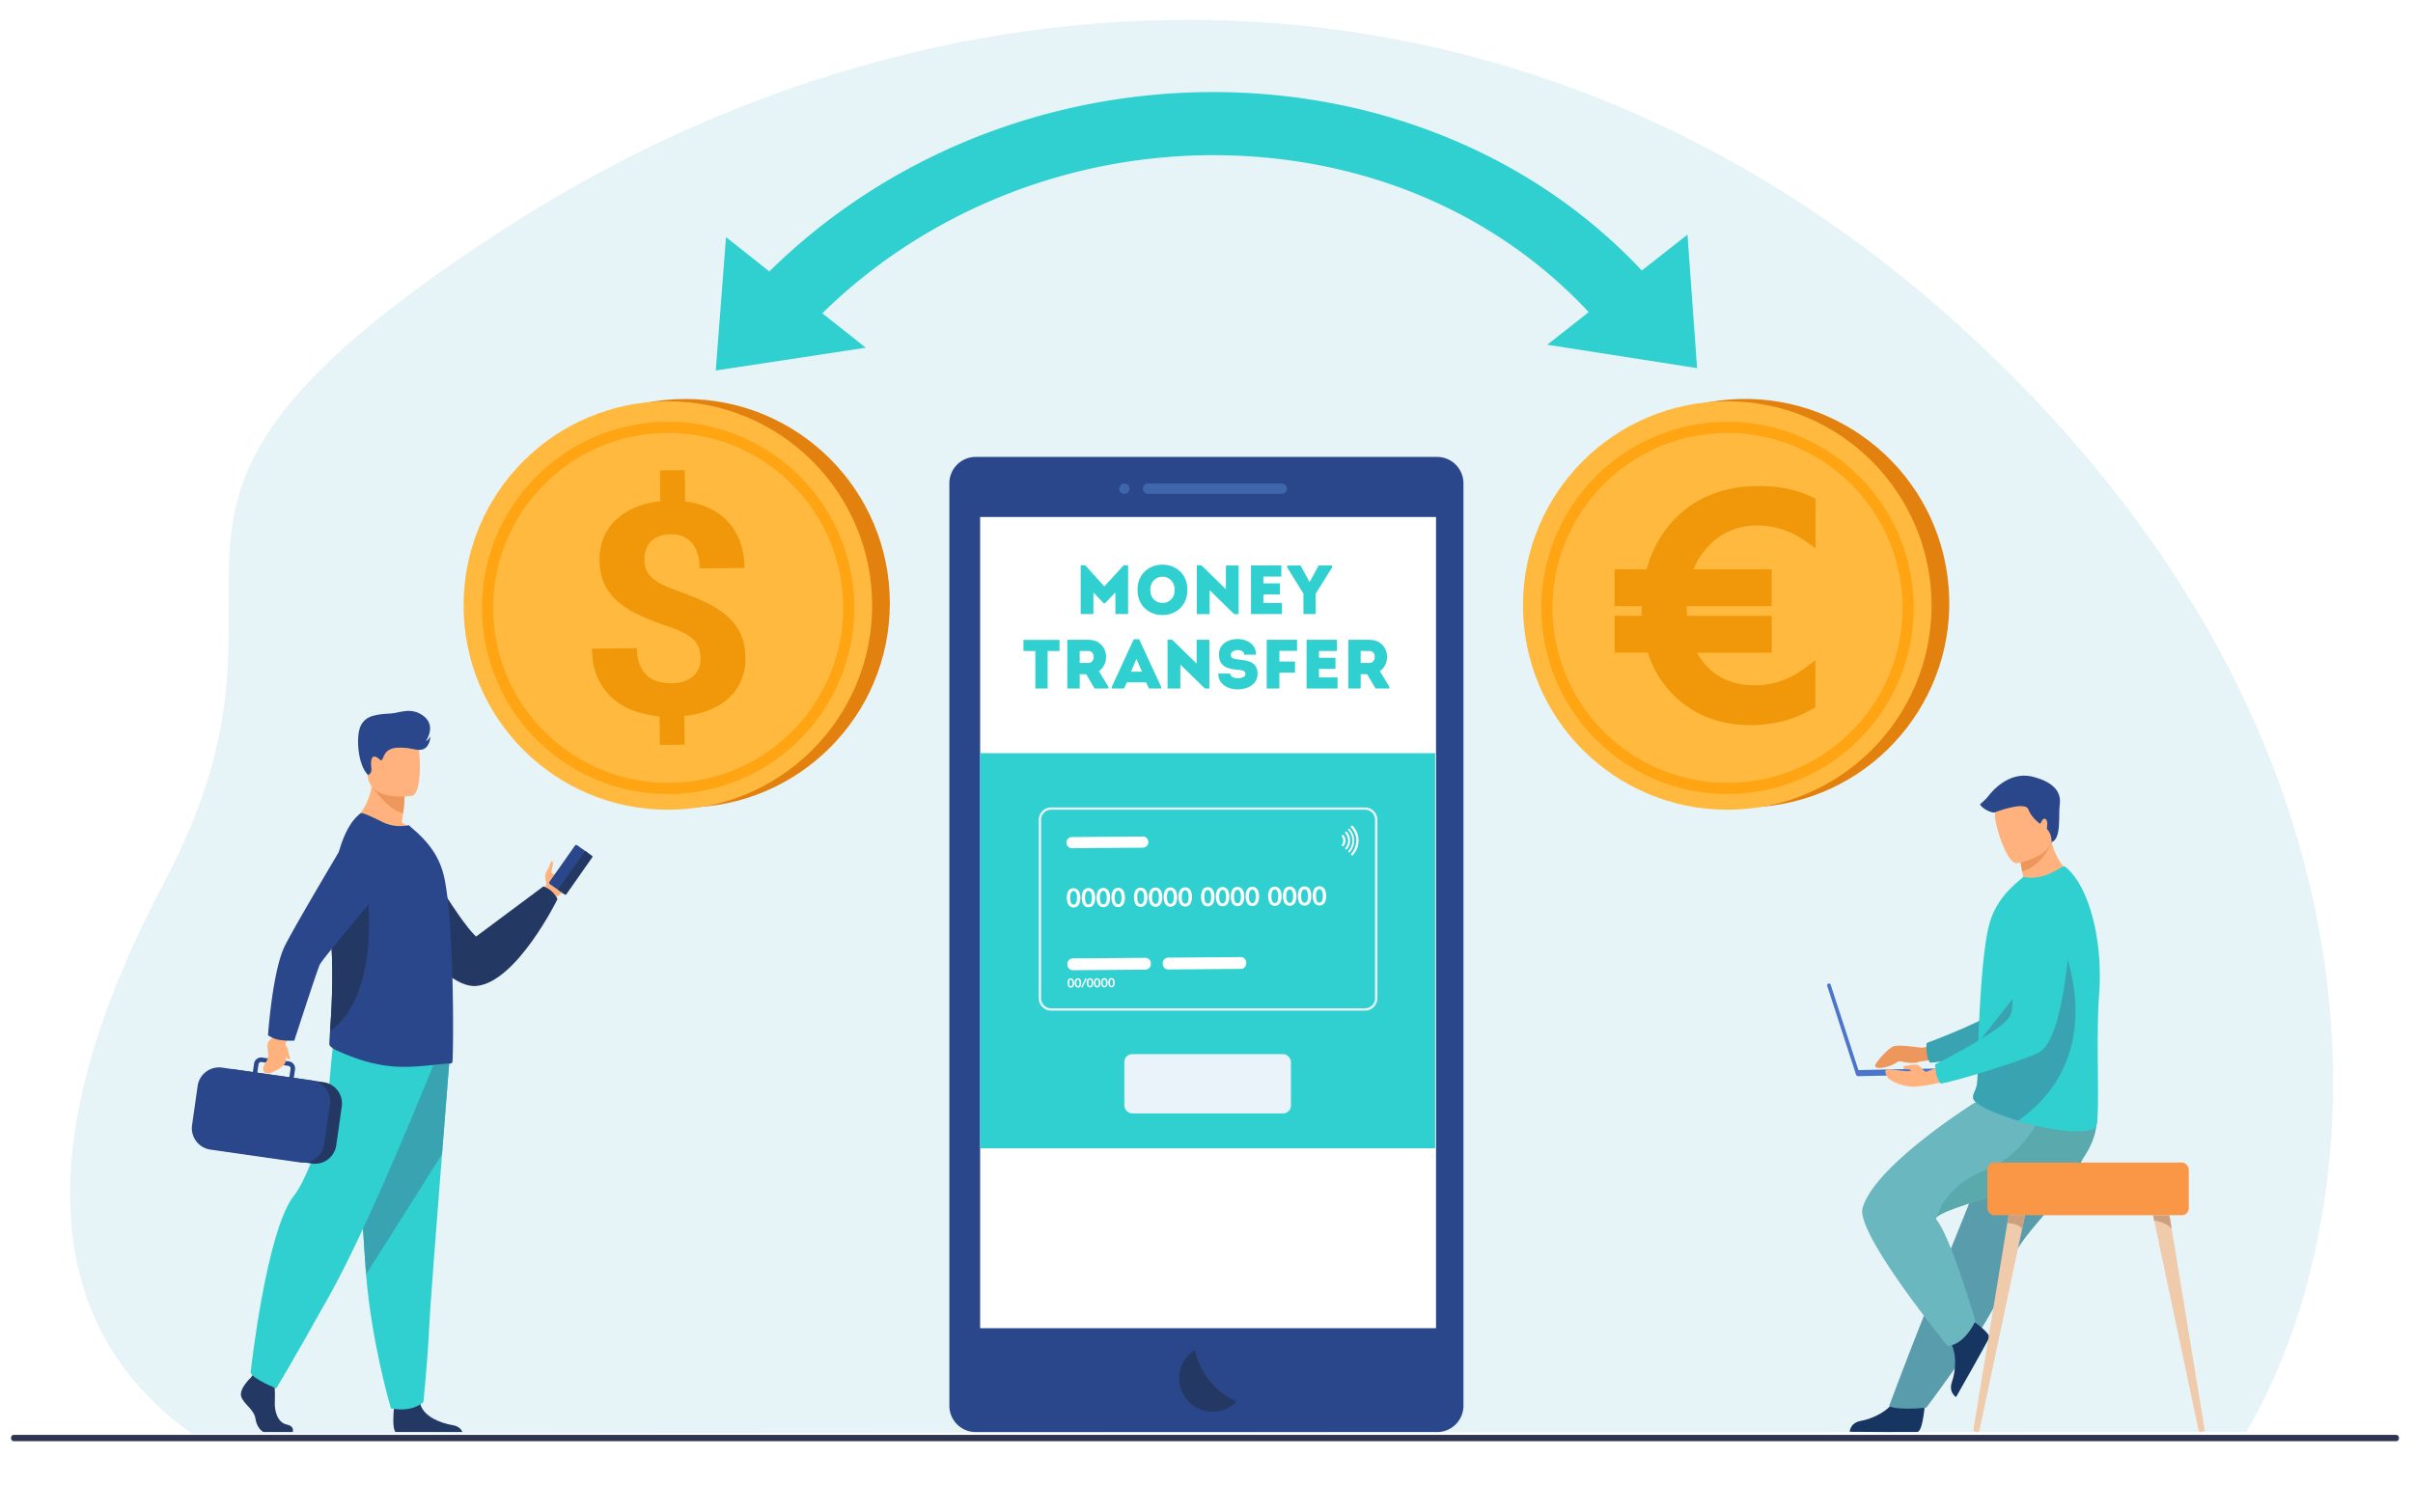 <svg id="_Layer_" data-name=" Layer " xmlns="http://www.w3.org/2000/svg" viewBox="0 0 2616.5 1640"><defs><style>.cls-1{fill:#fff;}.cls-2{fill:#e6f4f7;}.cls-3{fill:#2b478b;}.cls-4{fill:#5e92dd;opacity:0.4;isolation:isolate;}.cls-5{fill:#233862;}.cls-6{fill:#30cfd0;}.cls-7{fill:#ebf3fa;}.cls-8{fill:#e2810e;}.cls-9{fill:#ffb93e;}.cls-10{fill:#ffa412;}.cls-11{fill:#f0980a;}.cls-12{fill:#ffb27d;}.cls-13{fill:#39a3b1;}.cls-14{fill:#ed975d;}.cls-15{fill:#163560;}.cls-16{fill:#599dad;}.cls-17{fill:#6bb7bf;}.cls-18{fill:#5aa9ad;}.cls-19{fill:#4a75cb;}.cls-20{fill:#f99746;}.cls-21{fill:#efcbab;}.cls-22{fill:#cca07f;}.cls-23{fill:#2e3552;}</style></defs><rect class="cls-1" width="2616.5" height="1640"/><path class="cls-2" d="M208.05,1555C94.83,1474.9-7.19,1307.06,178,957.2S61.83,564,542.71,250.85C1029.86-66.32,1671.37-83.48,2157.09,383.56c465.71,447.84,413.17,942.14,278.48,1169.69C1353.16,1553.25,208.05,1555,208.05,1555Z" transform="translate(0 0)"/><path class="cls-3" d="M1586.87,524.14V1524.81a28.61,28.61,0,0,1-28.54,28.51H1057.94a28.6,28.6,0,0,1-28.52-28.51V524.14a28.6,28.6,0,0,1,28.52-28.53h500.41A28.62,28.62,0,0,1,1586.87,524.14Z" transform="translate(0 0)"/><path class="cls-4" d="M1389.83,535.69h-144.9a5.66,5.66,0,0,1-5.64-5.64h0a5.65,5.65,0,0,1,5.64-5.63h144.9a5.65,5.65,0,0,1,5.64,5.63h0A5.66,5.66,0,0,1,1389.83,535.69Z" transform="translate(0 0)"/><path class="cls-4" d="M1219.19,535.69h0a5.66,5.66,0,0,1-5.64-5.64h0a5.66,5.66,0,0,1,5.64-5.63h0a5.64,5.64,0,0,1,5.63,5.63h0A5.65,5.65,0,0,1,1219.19,535.69Z" transform="translate(0 0)"/><path class="cls-3" d="M1351.41,1494.89a36.26,36.26,0,1,1,0-.22Z" transform="translate(0 0)"/><rect class="cls-1" x="1062.8" y="560.77" width="494.32" height="879.88"/><path class="cls-5" d="M1340.86,1520.44a36.36,36.36,0,1,1-45.31-56.28C1299.12,1479.68,1309.68,1505.57,1340.86,1520.44Z" transform="translate(0 0)"/><rect class="cls-6" x="1062.8" y="816.95" width="493.37" height="428.58"/><path class="cls-7" d="M1480.1,1096.2H1139.81a13.48,13.48,0,0,1-13.46-13.46V889.24a13.48,13.48,0,0,1,13.46-13.46H1480.1a13.49,13.49,0,0,1,13.47,13.46v193.5A13.49,13.49,0,0,1,1480.1,1096.2ZM1139.81,878.32a10.92,10.92,0,0,0-10.92,10.92v193.5a10.94,10.94,0,0,0,10.92,10.93H1480.1a10.94,10.94,0,0,0,10.92-10.93V889.24a10.92,10.92,0,0,0-10.92-10.92Z" transform="translate(0 0)"/><path class="cls-1" d="M1241.93,1051.75l-78.46.61a6.07,6.07,0,0,1-6.09-6v-.75a6.07,6.07,0,0,1,6-6.08l78.46-.61a6,6,0,0,1,6.08,6v.75A6.06,6.06,0,0,1,1241.93,1051.75Z" transform="translate(0 0)"/><path class="cls-1" d="M1345.33,1050.94l-78.47.61a6,6,0,0,1-6.08-6v-.75a6.05,6.05,0,0,1,6-6.09l78.47-.61a6.06,6.06,0,0,1,6.08,6v.75A6,6,0,0,1,1345.33,1050.94Z" transform="translate(0 0)"/><path class="cls-1" d="M1171.44,973.77a14.66,14.66,0,0,1-1.45,7.05,6.61,6.61,0,0,1-9,2.72,6.5,6.5,0,0,1-2.67-2.63,17.34,17.34,0,0,1-.13-14,6.66,6.66,0,0,1,11.68-.09A14.83,14.83,0,0,1,1171.44,973.77Zm-3.61,0a14.13,14.13,0,0,0-.64-4.52c-.64-1.85-1.67-2.78-3.09-2.72s-2.48.92-3.08,2.78a14,14,0,0,0-.6,4.56q.06,7.3,3.79,7.29c1.45,0,2.46-.93,3-2.78a14.25,14.25,0,0,0,.57-4.59Z" transform="translate(0 0)"/><path class="cls-1" d="M1187.55,973.65a14.63,14.63,0,0,1-1.44,7,6.62,6.62,0,0,1-11.63.1,17.34,17.34,0,0,1-.13-14,6.65,6.65,0,0,1,11.68-.09A14.6,14.6,0,0,1,1187.55,973.65Zm-3.61,0a14.07,14.07,0,0,0-.64-4.51c-.64-1.85-1.67-2.78-3.09-2.72s-2.48.92-3.08,2.78a14,14,0,0,0-.6,4.55q.06,7.32,3.79,7.29c1.45,0,2.46-.92,3.06-2.77a14.65,14.65,0,0,0,.56-4.61Z" transform="translate(0 0)"/><path class="cls-1" d="M1203.66,973.52a14.63,14.63,0,0,1-1.44,7,6.61,6.61,0,0,1-11.63.1,17.34,17.34,0,0,1-.13-14,6.66,6.66,0,0,1,11.68-.09A14.71,14.71,0,0,1,1203.66,973.52Zm-3.6,0a14.46,14.46,0,0,0-.65-4.52c-.64-1.85-1.67-2.78-3.09-2.72s-2.48.92-3.08,2.78a14,14,0,0,0-.6,4.56q.06,7.3,3.79,7.29c1.45,0,2.46-.93,3.06-2.78a14.83,14.83,0,0,0,.57-4.59Z" transform="translate(0 0)"/><path class="cls-1" d="M1219.77,973.4a14.63,14.63,0,0,1-1.44,7,6.62,6.62,0,0,1-11.63.1,17.34,17.34,0,0,1-.13-14,6.65,6.65,0,0,1,11.68-.09A14.6,14.6,0,0,1,1219.77,973.4Zm-3.6,0a14.36,14.36,0,0,0-.65-4.51c-.64-1.85-1.67-2.78-3.09-2.72s-2.48.92-3.08,2.78a14,14,0,0,0-.6,4.54c0,4.88,1.3,7.32,3.79,7.3,1.45,0,2.46-.92,3.06-2.77a15,15,0,0,0,.57-4.61Z" transform="translate(0 0)"/><path class="cls-1" d="M1244.19,973.21a14.64,14.64,0,0,1-1.45,7,6.62,6.62,0,0,1-8.93,2.75,6.71,6.71,0,0,1-2.7-2.66,17.39,17.39,0,0,1-.13-14,6.66,6.66,0,0,1,11.68-.1A14.88,14.88,0,0,1,1244.19,973.21Zm-3.61,0a14.14,14.14,0,0,0-.65-4.52c-.61-1.86-1.64-2.76-3.08-2.73s-2.49.93-3.09,2.78a14.38,14.38,0,0,0-.6,4.56q.06,7.34,3.8,7.29c1.44,0,2.46-.93,3-2.78a14.45,14.45,0,0,0,.59-4.58Z" transform="translate(0 0)"/><path class="cls-1" d="M1260.3,973.09a14.64,14.64,0,0,1-1.45,7,6.62,6.62,0,0,1-11.63.09,17.39,17.39,0,0,1-.13-14,6.65,6.65,0,0,1,11.68-.1A14.88,14.88,0,0,1,1260.3,973.09Zm-3.61,0a14.35,14.35,0,0,0-.64-4.51c-.61-1.86-1.65-2.77-3.09-2.73s-2.47,1-3.09,2.78a14.28,14.28,0,0,0-.6,4.55q.06,7.32,3.8,7.3c1.44,0,2.46-.93,3-2.78a14.32,14.32,0,0,0,.57-4.6Z" transform="translate(0 0)"/><path class="cls-1" d="M1276.41,973a14.64,14.64,0,0,1-1.45,7,6.62,6.62,0,0,1-8.93,2.75,6.71,6.71,0,0,1-2.7-2.66,17.42,17.42,0,0,1-.13-14,6.66,6.66,0,0,1,11.68-.1A14.76,14.76,0,0,1,1276.41,973Zm-3.61,0a14.13,14.13,0,0,0-.64-4.52c-.61-1.86-1.65-2.76-3.09-2.73s-2.48.93-3.09,2.78a14.38,14.38,0,0,0-.6,4.56c0,4.88,1.31,7.31,3.8,7.29,1.44,0,2.46-.93,3-2.78A14.32,14.32,0,0,0,1272.8,973Z" transform="translate(0 0)"/><path class="cls-1" d="M1292.48,972.84a14.64,14.64,0,0,1-1.45,7,6.61,6.61,0,0,1-11.62.09,14.51,14.51,0,0,1-1.55-7,14.79,14.79,0,0,1,1.41-7,6.66,6.66,0,0,1,11.68-.09A14.62,14.62,0,0,1,1292.48,972.84Zm-3.6,0a14.35,14.35,0,0,0-.64-4.51c-.65-1.86-1.68-2.77-3.1-2.73s-2.48.93-3.08,2.78a14,14,0,0,0-.6,4.55c0,4.88,1.31,7.31,3.79,7.3,1.44,0,2.46-.93,3-2.78a14.07,14.07,0,0,0,.61-4.6Z" transform="translate(0 0)"/><path class="cls-1" d="M1316.93,972.64a14.52,14.52,0,0,1-1.44,7,6.61,6.61,0,0,1-11.63.1,17.34,17.34,0,0,1-.13-14,6.66,6.66,0,0,1,11.68-.09A14.71,14.71,0,0,1,1316.93,972.64Zm-3.6,0a14.14,14.14,0,0,0-.65-4.52c-.61-1.85-1.65-2.76-3.09-2.72s-2.47,1-3.08,2.78a14,14,0,0,0-.6,4.56q.06,7.31,3.79,7.29c1.45,0,2.46-.93,3.06-2.78a14.54,14.54,0,0,0,.57-4.59Z" transform="translate(0 0)"/><path class="cls-1" d="M1333,972.52a14.63,14.63,0,0,1-1.44,7,6.63,6.63,0,0,1-11.63.09,17.31,17.31,0,0,1-.13-14,6.65,6.65,0,0,1,11.68-.09A14.71,14.71,0,0,1,1333,972.52Zm-3.6,0a14.42,14.42,0,0,0-.65-4.52c-.61-1.85-1.65-2.76-3.09-2.71s-2.47,1-3.08,2.78a14,14,0,0,0-.6,4.54c0,4.89,1.3,7.32,3.8,7.3,1.44,0,2.45-.93,3-2.78a14.6,14.6,0,0,0,.57-4.6Z" transform="translate(0 0)"/><path class="cls-1" d="M1349.15,972.39a14.63,14.63,0,0,1-1.44,7,6.61,6.61,0,0,1-11.63.1,17.42,17.42,0,0,1-.13-14,6.66,6.66,0,0,1,11.68-.09A14.71,14.71,0,0,1,1349.15,972.39Zm-3.6,0a14.36,14.36,0,0,0-.65-4.51c-.61-1.85-1.65-2.76-3.09-2.72s-2.47,1-3.08,2.78a14,14,0,0,0-.6,4.55c0,4.88,1.3,7.31,3.8,7.29,1.43,0,2.45-.92,3-2.77a14.66,14.66,0,0,0,.57-4.61Z" transform="translate(0 0)"/><path class="cls-1" d="M1365.26,972.26a14.65,14.65,0,0,1-1.44,7,6.63,6.63,0,0,1-11.63.09,17.42,17.42,0,0,1-.13-14,6.66,6.66,0,0,1,11.68-.08A14.65,14.65,0,0,1,1365.26,972.26Zm-3.6,0a14.75,14.75,0,0,0-.64-4.52c-.61-1.85-1.65-2.76-3.09-2.71s-2.49.92-3.09,2.78a14.28,14.28,0,0,0-.6,4.55c0,4.87,1.3,7.3,3.8,7.29,1.44,0,2.45-.93,3-2.78a14.54,14.54,0,0,0,.57-4.59Z" transform="translate(0 0)"/><path class="cls-1" d="M1389.68,972.08a14.64,14.64,0,0,1-1.45,7,6.62,6.62,0,0,1-8.93,2.75,6.71,6.71,0,0,1-2.7-2.66,17.39,17.39,0,0,1-.13-14,6.68,6.68,0,0,1,9-2.72,6.77,6.77,0,0,1,2.66,2.62A14.75,14.75,0,0,1,1389.68,972.08Zm-3.61,0a14.07,14.07,0,0,0-.64-4.51c-.64-1.86-1.67-2.78-3.09-2.73s-2.48.93-3.09,2.78a14.37,14.37,0,0,0-.59,4.56q.06,7.32,3.79,7.29c1.45,0,2.46-.93,3-2.78a14.29,14.29,0,0,0,.54-4.6Z" transform="translate(0 0)"/><path class="cls-1" d="M1405.79,972a14.68,14.68,0,0,1-1.45,7,6.61,6.61,0,0,1-11.62.08,14.56,14.56,0,0,1-1.55-7,14.77,14.77,0,0,1,1.41-7,6.67,6.67,0,0,1,11.69-.09A14.71,14.71,0,0,1,1405.79,972Zm-3.61,0a14.13,14.13,0,0,0-.64-4.52c-.64-1.86-1.67-2.78-3.09-2.72s-2.48.93-3.08,2.78a14,14,0,0,0-.6,4.55q.06,7.32,3.79,7.29c1.45,0,2.46-.93,3.06-2.78a14.5,14.5,0,0,0,.56-4.58Z" transform="translate(0 0)"/><path class="cls-1" d="M1421.9,971.83a14.63,14.63,0,0,1-1.44,7,6.62,6.62,0,0,1-11.63.09,17.35,17.35,0,0,1-.14-14,6.67,6.67,0,0,1,9-2.74,6.74,6.74,0,0,1,2.68,2.64A14.75,14.75,0,0,1,1421.9,971.83Zm-3.6,0a14.65,14.65,0,0,0-.65-4.51c-.64-1.86-1.67-2.78-3.09-2.73s-2.48.93-3.08,2.78a14.1,14.1,0,0,0-.6,4.56q.06,7.3,3.79,7.29c1.45,0,2.45-.93,3.06-2.78a14.9,14.9,0,0,0,.57-4.6Z" transform="translate(0 0)"/><path class="cls-1" d="M1438,971.7a14.63,14.63,0,0,1-1.44,7,6.61,6.61,0,0,1-11.63.09,17.35,17.35,0,0,1-.14-14,6.68,6.68,0,0,1,9-2.72,6.77,6.77,0,0,1,2.66,2.62A14.75,14.75,0,0,1,1438,971.7Zm-3.6,0a14.72,14.72,0,0,0-.65-4.52c-.64-1.86-1.67-2.78-3.09-2.72s-2.48.93-3.08,2.78a14.1,14.1,0,0,0-.6,4.56q.06,7.32,3.79,7.29c1.44,0,2.46-.93,3.06-2.78a14.83,14.83,0,0,0,.57-4.59Z" transform="translate(0 0)"/><path class="cls-1" d="M1239.22,919.44l-76.79.59a6,6,0,0,1-6.07-6h0a6.05,6.05,0,0,1,6-6.09l76.79-.59a6,6,0,0,1,6.08,6h0A6.07,6.07,0,0,1,1239.22,919.44Z" transform="translate(0 0)"/><path class="cls-1" d="M1459,911.7a9.33,9.33,0,0,0-2.09-5.78,1,1,0,0,0-1.41-.12l-.07.07-.35.36a1,1,0,0,0-.07,1.3,6.76,6.76,0,0,1,.07,8.42,1,1,0,0,0,.08,1.29l.36.37a1,1,0,0,0,1.4,0l.08-.09A9.29,9.29,0,0,0,1459,911.7Z" transform="translate(0 0)"/><path class="cls-1" d="M1464,911.67a14.19,14.19,0,0,0-3.63-9.38,1,1,0,0,0-1.39,0l0,0-.2.22a1,1,0,0,0,0,1.34,12,12,0,0,1,.12,15.75,1,1,0,0,0,0,1.35l.2.2a1,1,0,0,0,1.4,0l0,0A14.13,14.13,0,0,0,1464,911.67Z" transform="translate(0 0)"/><path class="cls-1" d="M1468.35,911.64a18.53,18.53,0,0,0-4.95-12.5,1,1,0,0,0-1.39,0l0,0h0a1,1,0,0,0,0,1.35,16.61,16.61,0,0,1,.18,22.41,1,1,0,0,0,0,1.35h0a1,1,0,0,0,1.39,0l0,0A18.54,18.54,0,0,0,1468.35,911.64Z" transform="translate(0 0)"/><path class="cls-1" d="M1473.13,911.6a23.28,23.28,0,0,0-6.4-15.86,1,1,0,0,0-1.41,0l0,0-.36.36a1,1,0,0,0,0,1.36,20.84,20.84,0,0,1,.22,28.41,1,1,0,0,0,0,1.35l.35.36a1,1,0,0,0,1.39,0l0,0A23.24,23.24,0,0,0,1473.13,911.6Z" transform="translate(0 0)"/><path class="cls-1" d="M1164.64,1066.2a7.15,7.15,0,0,1-.7,3.4,3.19,3.19,0,0,1-5.61,0,8.44,8.44,0,0,1-.07-6.77,3.22,3.22,0,0,1,4.37-1.26,3.27,3.27,0,0,1,1.27,1.26A7.12,7.12,0,0,1,1164.64,1066.2Zm-1.74,0a7,7,0,0,0-.31-2.18c-.31-.92-.81-1.31-1.49-1.31s-1.21.44-1.49,1.32a6.8,6.8,0,0,0-.29,2.2c0,2.35.63,3.53,1.85,3.52.69,0,1.18-.46,1.47-1.36a6.68,6.68,0,0,0,.21-2.18Z" transform="translate(0 0)"/><path class="cls-1" d="M1172.35,1066.14a6.75,6.75,0,0,1-.69,3.4,3.19,3.19,0,0,1-5.56,0,7.2,7.2,0,0,1-.75-3.38,7,7,0,0,1,.69-3.38,3.2,3.2,0,0,1,4.34-1.29,3.27,3.27,0,0,1,1.29,1.29A7,7,0,0,1,1172.35,1066.14Zm-1.73,0a7.31,7.31,0,0,0-.3-2.18c-.32-.89-.82-1.32-1.5-1.31s-1.2.44-1.49,1.33a6.76,6.76,0,0,0-.28,2.19c0,2.35.63,3.52,1.85,3.51.69,0,1.18-.45,1.47-1.34a6.74,6.74,0,0,0,.25-2.19Z" transform="translate(0 0)"/><path class="cls-1" d="M1178.18,1061.71a.86.86,0,0,1-.14.47l-4,8.41c-.2.41-.45.61-.77.62a.69.69,0,0,1-.71-.68h0a1,1,0,0,1,.12-.49l4-8.33c.19-.41.44-.61.76-.62a.83.83,0,0,1,.52.19A.61.61,0,0,1,1178.18,1061.71Z" transform="translate(0 0)"/><path class="cls-1" d="M1185.44,1066a7,7,0,0,1-.69,3.4,3.18,3.18,0,0,1-4.34,1.22,3.25,3.25,0,0,1-1.22-1.22,6.94,6.94,0,0,1-.75-3.38,7,7,0,0,1,.68-3.38,3.21,3.21,0,0,1,5.64,0A7.17,7.17,0,0,1,1185.44,1066Zm-1.74,0a6.72,6.72,0,0,0-.3-2.18c-.32-.92-.81-1.32-1.49-1.31s-1.21.44-1.49,1.32a6.57,6.57,0,0,0-.29,2.2c0,2.35.63,3.52,1.85,3.51.69,0,1.19-.45,1.47-1.34a7,7,0,0,0,.25-2.19Z" transform="translate(0 0)"/><path class="cls-1" d="M1193.22,1066a7.15,7.15,0,0,1-.7,3.4,3.2,3.2,0,0,1-4.32,1.31,3.16,3.16,0,0,1-1.29-1.27,8.44,8.44,0,0,1-.07-6.77,3.22,3.22,0,0,1,4.37-1.27,3.37,3.37,0,0,1,1.27,1.27A7.21,7.21,0,0,1,1193.22,1066Zm-1.75,0a6.68,6.68,0,0,0-.3-2.18c-.32-.88-.81-1.32-1.49-1.32s-1.21.45-1.49,1.33a6.77,6.77,0,0,0-.29,2.19c0,2.36.63,3.53,1.85,3.52q1,0,1.47-1.35a6.74,6.74,0,0,0,.28-2.18Z" transform="translate(0 0)"/><path class="cls-1" d="M1201,1065.92a6.89,6.89,0,0,1-.7,3.4,3.18,3.18,0,0,1-5.55,0,8.32,8.32,0,0,1-.07-6.77,3.21,3.21,0,0,1,5.63,0A7,7,0,0,1,1201,1065.92Zm-1.73,0a7.08,7.08,0,0,0-.32-2.19c-.3-.92-.8-1.31-1.49-1.3s-1.19.44-1.48,1.32a6.83,6.83,0,0,0-.29,2.2c0,2.35.63,3.52,1.85,3.51.7,0,1.19-.45,1.48-1.34a7,7,0,0,0,.25-2.19Z" transform="translate(0 0)"/><path class="cls-1" d="M1208.75,1065.86a7,7,0,0,1-.69,3.4,3.19,3.19,0,0,1-4.34,1.22,3.25,3.25,0,0,1-1.22-1.22,8.38,8.38,0,0,1-.07-6.78,3.22,3.22,0,0,1,4.37-1.26,3.27,3.27,0,0,1,1.27,1.26A7,7,0,0,1,1208.75,1065.86Zm-1.73,0a7,7,0,0,0-.32-2.18c-.3-.93-.8-1.32-1.49-1.32s-1.19.45-1.48,1.33a6.77,6.77,0,0,0-.29,2.19c0,2.36.62,3.53,1.86,3.52q1,0,1.47-1.35a7,7,0,0,0,.25-2.19Z" transform="translate(0 0)"/><circle class="cls-8" cx="743.37" cy="654.29" r="221.52"/><circle class="cls-9" cx="724.19" cy="656.78" r="221.52"/><path class="cls-10" d="M750.54,859.51C640,873.89,538.75,795.94,524.37,685.4S588,473.61,698.48,459.24s211.79,63.57,226.17,174.1A201.83,201.83,0,0,1,750.54,859.51ZM700,471.17c-103.75,13.5-177.22,108.9-163.73,212.67S645.23,861.07,749,847.57,926.22,738.67,912.73,634.9,803.84,457.68,700.06,471.17Z" transform="translate(0 0)"/><path class="cls-11" d="M759.64,713.87a33.5,33.5,0,0,0-2-11.56,24.32,24.32,0,0,0-6.17-9,46.11,46.11,0,0,0-11-7.41,120.18,120.18,0,0,0-16.35-6.55A323,323,0,0,1,694,667.57a100.73,100.73,0,0,1-23.25-14.37A59.22,59.22,0,0,1,655.65,634q-5.43-11.06-5.6-26.4a60.59,60.59,0,0,1,4.44-24.31A56.29,56.29,0,0,1,667.76,564a70,70,0,0,1,20.87-13.48,93.42,93.42,0,0,1,27.31-6.8l-.38-33.49,27-.31.38,34a83.57,83.57,0,0,1,26.36,7.41,63.36,63.36,0,0,1,33.2,36.49A84.74,84.74,0,0,1,807.25,616l-48.7.55q-.21-18.78-8.66-28t-22.43-9.07a36.54,36.54,0,0,0-13.05,2.28,24.58,24.58,0,0,0-8.95,5.89,22.9,22.9,0,0,0-5.12,8.75,33.65,33.65,0,0,0-1.57,10.82,30.82,30.82,0,0,0,1.86,10.46,22.63,22.63,0,0,0,5.91,8.63,46.17,46.17,0,0,0,11,7.41,156.12,156.12,0,0,0,17,7.08Q751,646.68,764.46,653a100.71,100.71,0,0,1,23.16,14.53,59.86,59.86,0,0,1,15.14,19.32q5.41,11.06,5.56,26.24a61.13,61.13,0,0,1-4.52,24.78,55.53,55.53,0,0,1-13.36,19.09,68,68,0,0,1-21,13.08A101.07,101.07,0,0,1,742,776.55l.34,31.15-26.79.3-.34-31a112.74,112.74,0,0,1-27.11-5.8,71.43,71.43,0,0,1-23.32-13.28,64.18,64.18,0,0,1-16.44-22.14q-6.21-13.39-6.42-32.18l48.7-.55q.12,11.12,3.32,18.53a31.13,31.13,0,0,0,8.46,11.79,30.12,30.12,0,0,0,12,6.13,51.39,51.39,0,0,0,13.58,1.65A43.5,43.5,0,0,0,741.8,739a28.82,28.82,0,0,0,10-5.75,22.89,22.89,0,0,0,6-8.6A27.8,27.8,0,0,0,759.64,713.87Z" transform="translate(0 0)"/><path class="cls-8" d="M1672.43,682.85c-15.75-121.36,69.78-232.46,191.1-248.27S2096,504.36,2111.81,625.67,2042,858.13,1920.7,873.94,1688.21,804.16,1672.43,682.85Z" transform="translate(0 0)"/><circle class="cls-9" cx="1872.93" cy="656.78" r="221.52"/><path class="cls-11" d="M1905.93,570c18.41,0,36.12,5.87,52.52,17.43l10.19,7.16V540.89l-3.7-1.76c-16.68-8-35.84-12-57-12-38.57,0-69.9,12.47-93.1,37q-20.85,22.23-29.27,53.4h-34.8v39.93h29.34c0,1.54-.09,3.09-.09,4.63,0,2,0,3.89.11,5.81h-29.36v39.93h35.93A112.55,112.55,0,0,0,1813,752.19c21.94,22.72,50.57,34.28,85.1,34.28,25.12,0,47.72-5.89,67.17-17.49l3.16-1.86v-51L1958,724c-17,12.81-35.36,19.31-54.6,19.31-23.34,0-41.14-7.41-54.38-22.54a72,72,0,0,1-8.94-12.85h81.05V668h-91.84c-.19-2.91-.3-5.88-.3-8.94,0-.52,0-1,0-1.53h92.1V617.57h-84.73A78.72,78.72,0,0,1,1851,594C1865.63,577.88,1883.59,570,1905.93,570Z" transform="translate(0 0)"/><path class="cls-10" d="M1899.26,859.51c-110.52,14.37-211.77-63.59-226.14-174.11s63.59-211.78,174.12-226.15S2059,522.84,2073.38,633.37a201.82,201.82,0,0,1-174.12,226.14Zm-50.49-388.34C1745,484.67,1671.55,580.07,1685,683.84s108.89,177.23,212.67,163.73,177.23-108.9,163.73-212.67-108.87-177.22-212.65-163.73Z" transform="translate(0 0)"/><path class="cls-6" d="M1840.21,399.3l-10.42-144.76-49.5,38.85c-56.2-59.78-123.83-106.95-201.24-140.2a650.16,650.16,0,0,0-122.19-38.65A683.54,683.54,0,0,0,1329,100a699.75,699.75,0,0,0-268.12,47.82,681.17,681.17,0,0,0-123.65,63.67,666.32,666.32,0,0,0-103,82.94l-47-37.24L776.12,401.87,938.8,377.16l-47.15-37.34C1006,227.61,1164.23,165.25,1327.41,168.43,1483,171.49,1623,231.82,1722.74,338.55l-45,35.36Z" transform="translate(0 0)"/><g id="man"><path class="cls-12" d="M625.91,946.56c-3.29,8.86-9,19.15-15,21.71-6.8,2.9-9.64,7-9.64,7l-5.49-3.18-6.56-3.82s.16-.72.48-1.92.81-2.82,1.47-4.63a6.36,6.36,0,0,0,.78-5.84c-1.23-3.25-1-8.26,1.11-11.33s4.15-10.58,5.41-10.36c3.06.53-1.51,10.88-.2,12.8a2.26,2.26,0,0,0,3,1h0c8.61-3.78,19-24.18,23.66-21.43C626.65,927.55,627.33,942.78,625.91,946.56Z" transform="translate(0 0)"/><path class="cls-3" d="M596.14,958.9,607,966.46a1.7,1.7,0,0,0,2.35-.41l27.62-39.29a1.71,1.71,0,0,0-.41-2.36l-10.78-7.58a1.7,1.7,0,0,0-2.35.41l-27.62,39.29a1.71,1.71,0,0,0,.38,2.38Z" transform="translate(0 0)"/><path class="cls-5" d="M606,965.84l6.32,4.44a1.3,1.3,0,0,0,1.8-.31l28.08-40a1.31,1.31,0,0,0-.32-1.8l-6.31-4.43a1.28,1.28,0,0,0-1.8.31h0l-28.08,40A1.28,1.28,0,0,0,606,965.84Z" transform="translate(0 0)"/><path class="cls-5" d="M441.49,902.54s54.86,95.68,74.76,113.28l73-54.4s10.59,3.25,15.23,13.9c0,0-44.31,90.28-87.94,94.1s-104.86-108.2-104.86-108.2Z" transform="translate(0 0)"/><path class="cls-5" d="M317.36,1553.25H285.67c-4-2.17-7.55-7.13-8.67-14.53-1.55-10.19-13-15.75-15.47-24.08s10.19-20.11,10.19-20.11l2.12-2.78,2.21-2.84,21,5s.53,5,.85,11.39c.22,4.63.34,9.92.09,14.59-.62,11.12,3.11,23.16,13,25.29C318.35,1546.75,318,1551.09,317.36,1553.25Z" transform="translate(0 0)"/><path class="cls-5" d="M501.34,1553.25H428.82c-3.49-4.25-2.21-20-1.68-25.08.11-1,.18-1.63.18-1.63s24.76-19.8,28.16-4.63c.1.47.23.92.37,1.4,4.28,14.17,23.49,20.62,34.58,22.42C497.64,1546.88,500.31,1550.64,501.34,1553.25Z" transform="translate(0 0)"/><path class="cls-6" d="M487.45,1148.67s-3.76,46.89-8.17,103.25c-6,76.57-13.23,170.61-13.95,188.44-1.23,30.93-6.18,80.43-6.18,80.43s-11.75,11.75-35.26,6.8c0,0-21-70.65-26.94-145.45-.1-1.23-.19-2.47-.28-3.7-5.56-76.1-14.23-236.32-14.23-236.32Z" transform="translate(0 0)"/><path class="cls-13" d="M487.45,1148.67s-3.76,46.89-8.17,103.25L397,1382.19c-.1-1.24-.19-2.47-.28-3.71-5.56-76.09-14.23-236.32-14.23-236.32Z" transform="translate(0 0)"/><path class="cls-6" d="M470.33,1154.23S402.58,1324.05,358,1403.86s-58.47,102.08-58.47,102.08-25.51-10.19-27.79-17.17c0,0,17-154.07,46.87-191.62,16.85-21.23,36.66-84.92,37.58-107.19s6-66.34,6-66.34Z" transform="translate(0 0)"/><path class="cls-12" d="M453.46,906.67C427,915,381.2,892.49,381.2,892.49s24.4-18.32,23.16-56.41l20.47,16.49,13.9,11.21A165.35,165.35,0,0,1,437.15,882c-.4,3-.92,6.48-1.53,10.19A63.19,63.19,0,0,1,453.46,906.67Z" transform="translate(0 0)"/><path class="cls-14" d="M438.68,863.78A167.61,167.61,0,0,1,437.11,882c-15.41-2.64-32.88-27.54-32.88-27.54a49.16,49.16,0,0,1,20.56-1.86Z" transform="translate(0 0)"/><path class="cls-12" d="M446.78,863.15s-43.73,7.27-47.83-20-12.51-44.74,15.23-50.53,34.75,3.81,38.33,12.58S458.05,860.56,446.78,863.15Z" transform="translate(0 0)"/><path class="cls-3" d="M490.41,1152.57a4.26,4.26,0,0,1-2.78,1.06c-9.94-.13-38.91,5.39-63.46,2.87-20.67-2-39-8.11-58.63-16.92-2.61-1.17-8.61-4.37-8.47-7.29.08-3.2.39-7.83.79-13.67,1.4-20.29,3.82-55.17,1.46-95.42q-.65-11.24-.68-22.23c-.2-54.55,10.62-102.54,32.36-118.78,1.85-1.33,13.26,4.24,23.72,9.4a43.35,43.35,0,0,0,28.51,3.46l9.14,8.08c11.12,10.33,23.33,24.39,28.63,45.73,4.51,18.16,7.16,50.95,8.62,84.84.66,15.38,1.2,30.89,1.33,45.61v.52c.13,1.46.13,3.05.13,4.52C491.61,1122.1,491.07,1152,490.41,1152.57Z" transform="translate(0 0)"/><path class="cls-5" d="M357.85,1118.62c1.4-20.29,3.82-55.17,1.46-95.42q-.65-11.24-.68-22.23c9.06-22,16.46-37.9,16.46-37.9h22.83S414.65,1077.34,357.85,1118.62Z" transform="translate(0 0)"/><path class="cls-5" d="M240.93,1248.17l97.35,13.89a23.33,23.33,0,0,0,26.32-19.75l6-42.19a23.34,23.34,0,0,0-19.75-26.32l-97.35-13.9a23.32,23.32,0,0,0-26.31,19.75l-6,42.19A23.33,23.33,0,0,0,240.93,1248.17Z" transform="translate(0 0)"/><path class="cls-3" d="M356.36,1186.36h0a23.43,23.43,0,0,0-16.13-14.08h0c-.73-.18-1.48-.32-2.24-.44l-19.39-2.78,1.3-9.09a7.73,7.73,0,0,0-6.54-8.72l-5.06-.72-20.38-2.9-3.71-.53a7.72,7.72,0,0,0-8.71,6.55l-1.3,9.1L240.74,1158a23.44,23.44,0,0,0-26.42,19.83l-6.08,42.68a23.43,23.43,0,0,0,19.84,26.41l97.16,13.9a22.63,22.63,0,0,0,5.07.15h0a22.68,22.68,0,0,0,7.59-1.91A23.42,23.42,0,0,0,351.65,1241l6.1-42.71A23.3,23.3,0,0,0,356.36,1186.36Zm-76.05-32a2.9,2.9,0,0,1,2.39-2.43,2.6,2.6,0,0,1,.88,0l4.31.61,16,2.29,8.73,1.24a2.88,2.88,0,0,1,2.44,3.25l-1.3,9.11-34.78-5Z" transform="translate(0 0)"/><path class="cls-12" d="M315,1122.55s-5.11,6.81-5.32,9.53c-1.37,18.45,7.06,21-14.76,31.24,0,0-9.27,3.56-9.47-3.7s6.48-7.35,5.25-17.48c-1.4-11.68-1.26-11.78,6.41-17.88l5.07-8.39Z" transform="translate(0 0)"/><path class="cls-3" d="M302,1127.78a75.05,75.05,0,0,0,17.13.92s24.4-75.38,27.55-82.27S419.12,958,419.12,958l-28.89-72.26s-75,125.28-82.61,142.88c-12.59,29.09-17,94.31-17,94.31A31.63,31.63,0,0,0,302,1127.78Z" transform="translate(0 0)"/><path class="cls-3" d="M398.91,840.47s4.49-.75,3.77-6.93S402,819.28,407,820.79s5.27,5.56,7.34,3.18,2.1-12.25,17.05-13,21,4.51,28,1.45,7.33-13.58,7.33-13.58-2,3.76-5,5c0,0,11.6-15.87-1.85-26.75s-27.13-3.76-34.9-3.29c-17.12,1-28.18,2.07-33.78,13.32S387.92,829.66,398.91,840.47Z" transform="translate(0 0)"/><path class="cls-12" d="M306.89,1130.67s4.93,5.13,5.24,7.26c1,6.85,3.29,9.82,2.14,10.56-2.38,1.55-5.56-3.52-7-8.08A20.84,20.84,0,0,1,306.89,1130.67Z" transform="translate(0 0)"/></g><path class="cls-14" d="M2109.2,1125.47s-19.18,10.9-24.56,10.9-26.44-4.07-32.32-1.07-16.51,15.08-18.53,19c-3.58,7.09,14.46,4,23-2.08a5.38,5.38,0,0,1,4.26-.93c4.41.93,13.58,2.64,18,1,6-2.21,37.32-4.64,37.32-4.64Z" transform="translate(0 0)"/><path class="cls-13" d="M2255.14,976.91s-19.88,141.33-52.81,154c-16.25,6.25-88,20.38-109.31,21.82,0,0-5.2-4.21-3.94-21.4,0,0,75.23-27.61,85.92-42.61,15.9-22.35-9.87-91.32,10.08-112.32S2238.67,946.36,2255.14,976.91Z" transform="translate(0 0)"/><path class="cls-15" d="M2087.52,1519.42s-2.07,33.35-8.52,33.78c-.85.07-32.68.07-32.68.07l-40.63-.24s.26-9.79,12.14-11.86,31.75-10.42,38.91-26.12C2064.35,1498.54,2087.52,1519.42,2087.52,1519.42Z" transform="translate(0 0)"/><path class="cls-16" d="M2248.44,1274.66a246.5,246.5,0,0,1-19.46,27.8c-21.37,27-44.63,49.22-48.69,70.25a95.08,95.08,0,0,1-3.7,13.46c-1.7,4.81-3.79,9.88-6.2,15.11-9.07,19.71-22.63,41.78-36.17,61.85-23.41,34.68-45.4,63.62-45.4,63.62-15.63,1.86-36.13,1.57-40.37-1.72,1.62-4,19.22-51.93,42.78-110.46l29.54-73.41q2-4.87,3.91-9.71c3-7.41,6-14.82,8.84-21.94,22.11-55,39.73-98.73,39.73-98.73s88.39-33.48,97.57-11.78C2278.34,1216.88,2272.18,1234.41,2248.44,1274.66Z" transform="translate(0 0)"/><path class="cls-15" d="M2131.55,1427.51s28.08,18,25.35,23.9c-.37.79-15.88,28.58-15.88,28.58l-20,35.36s-8.43-5-4.44-16.39,6.39-32.8-3.81-46.73C2102,1437.56,2131.55,1427.51,2131.55,1427.51Z" transform="translate(0 0)"/><path class="cls-17" d="M2111.84,1459.9s16.45.92,30.17-27c0,0-26.42-90.38-42.11-109.79-.72-.93-.54-1.86.42-2.95,11.84-13.35,143.39-40.49,160.59-67.25a82.67,82.67,0,0,0,11.12-25.61c3.9-16.32.81-27.6.81-27.6l-131.39-3.8s-109.09,68.2-121.78,114.56C2012.11,1338,2111.84,1459.9,2111.84,1459.9Z" transform="translate(0 0)"/><path class="cls-18" d="M2100.29,1320.14c11.84-13.35,143.4-40.49,160.59-67.25a82.67,82.67,0,0,0,11.12-25.61V1210.6l-55.85-8.78s-15.84,48.73-62.74,67C2109.55,1286,2101.22,1316.36,2100.29,1320.14Z" transform="translate(0 0)"/><path class="cls-12" d="M2177.4,968c26.58,6.86,70.64-17.76,70.64-17.76s-17.1-11.5-23.45-36.76c-.32-1.28-.61-2.57-.87-3.92l-13.64-2.89-20.31,18.19a175.7,175.7,0,0,0,3,20.53c.45,2.27.93,4.7,1.53,7.29A62.7,62.7,0,0,0,2177.4,968Z" transform="translate(0 0)"/><path class="cls-6" d="M2276.18,1078.19c-3.8,51.2,1.21,129.08-3.11,142.57-3.7,11.63-46.2,4.71-63.15.83-6.27-1.44-13.9-3.49-21.72-5.92-21.9-6.78-45.76-16.46-48.31-23.65a7.76,7.76,0,0,1-.25-.82,6.79,6.79,0,0,1,.05-3c.85-3.71,4.14-7.64,4.53-16.68.44-10.13.37-22,.75-34.88a33.22,33.22,0,0,1,.2-4.45v-1.35c.37-14.3,1.11-29.34,2-44.24.55-9.37,1.18-18.64,1.92-27.53,1.91-22.94,4.48-43.34,7.89-56.24,5.56-21,17.84-34.73,29-44.78l8.08-6.93c9,2,19.68.67,29.31-3.9,10.44-5,14-8.51,15.86-7.17C2263.34,958.61,2280.69,1015.56,2276.18,1078.19Z" transform="translate(0 0)"/><path class="cls-13" d="M2188.2,1215.66c-21.9-6.78-45.76-16.46-48.32-23.65-.09-.27-.17-.54-.24-.82,0-1,0-2,.05-3,.85-3.71,4.14-7.64,4.53-16.68.44-10.12.37-22,.75-34.88a33.22,33.22,0,0,1,.2-4.45v-1.35L2233.69,1018S2293.2,1141.94,2188.2,1215.66Z" transform="translate(0 0)"/><path class="cls-14" d="M2189.77,924.87a175.7,175.7,0,0,0,3,20.53c19.83-6.4,28.82-24.31,31.82-31.91-.32-1.28-.61-2.57-.87-3.92l-13.64-2.89Z" transform="translate(0 0)"/><path class="cls-12" d="M2187.1,936.32s43.24-7.22,38.33-34.07-2.63-45.88-30.44-42.41-31.29,14.7-31.83,24.09S2175.74,937.5,2187.1,936.32Z" transform="translate(0 0)"/><path class="cls-19" d="M2123.1,1158.39l-107.93,2.31-30.07-92.53a2,2,0,0,0-2.51-1.29h0a2,2,0,0,0-1.28,2.52l31.24,96.17a2.51,2.51,0,0,0,2.43,1.73l108.28-2.32Z" transform="translate(0 0)"/><path class="cls-12" d="M2121,1170.27s-35.39,9.33-48.65,8.34-24.31-7.29-25.94-10.58-5.18-9.15,3.85-8.06,21.38,3,21.76,1.26-7.37-1.57-7.37-1.57-2.34-3.41.61-3.53,11.54-2.46,14.74-.86,6.14,7.5,8.48,7.24,29.64-12.28,29.64-12.28Z" transform="translate(0 0)"/><path class="cls-6" d="M2246.36,982.71s-4.17,142.67-35.5,158.88c-15.47,8-85.23,30-106.22,33.74,0,0-5.64-3.63-6.28-20.85,0,0,71.73-35.74,80.69-51.87,13.35-24-19.88-89.68-2.35-112.75S2226.63,954.16,2246.36,982.71Z" transform="translate(0 0)"/><path class="cls-3" d="M2224.59,913.49s.5-9.22-5.18-14.5c0,0,2-9.26-1.68-10.75s-4.42,6.24-6.09,5-9.14-7-12.34-15.53-32.42,1.8-35.88,3.34-14.36-4.11-16.49-8.67c0,0,6.08-4.88,8.82-8.53s21.93-28.32,48.73-21.3,30.46,19.79,28.93,30.75S2235.54,909.81,2224.59,913.49Z" transform="translate(0 0)"/><rect class="cls-20" x="2155" y="1261.01" width="218.35" height="57.11" rx="7.43"/><path class="cls-21" d="M2195.8,1318.12l-3.2,15.11L2146.28,1552c-.13.76-1.18,1.34-2.42,1.34-2.38,0-4.23-1.27-4-2.78l36.74-224,1.39-8.46Z" transform="translate(0 0)"/><path class="cls-22" d="M2195.8,1318.12l-3.2,15.11c-2.2-6-16-6.65-16-6.65l1.39-8.46Z" transform="translate(0 0)"/><path class="cls-21" d="M2386.55,1553.32c-1.25,0-2.29-.58-2.42-1.34l-46.32-218.75-2-9.43-1.21-5.68h17.8l1.39,8.46,1.09,6.64,35.65,217.37C2390.78,1552.05,2388.93,1553.32,2386.55,1553.32Z" transform="translate(0 0)"/><path class="cls-22" d="M2354.88,1333.22c-4.53-7.2-19.06-9.41-19.06-9.41h0l-1.21-5.68h17.8l1.39,8.46Z" transform="translate(0 0)"/><path class="cls-6" d="M1218.42,613.19h4.82v52.87h-13.78V642.57l-11.22,11.75h-1.5l-11.12-11.75v23.49h-13.78V613.19h5l20.64,22.9Z" transform="translate(0 0)"/><path class="cls-6" d="M1233.45,639.78c0-36.45,54.07-36.45,54.07,0S1233.45,676.31,1233.45,639.78Zm40.29,0c0-19-26.43-19-26.43,0S1273.74,658.9,1273.74,639.78Z" transform="translate(0 0)"/><path class="cls-6" d="M1311.66,640.16V666.1h-13.9v-53h4.89l26.66,26.06V613.35h13.78v52.81h-4.82Z" transform="translate(0 0)"/><path class="cls-6" d="M1389.4,625.39h-19.46v7.42h17.92v12h-17.92v9.27h20.18v12h-33.63V613.3h32.91Z" transform="translate(0 0)"/><path class="cls-6" d="M1426.7,666.06h-13.33V643.92l-17.69-28.56v-2h14.53l9.56,17.55h.53l9.56-17.55h14.62v2L1426.7,643.9Z" transform="translate(0 0)"/><path class="cls-6" d="M1109.77,706.09v-12h39.12v12H1136v40.67h-13.33V706.09Z" transform="translate(0 0)"/><path class="cls-6" d="M1201.8,744.8v2h-15l-9-15.52h-7v15.52h-13.48V694h23.16c20.71.08,24.47,25,11.11,34Zm-21.41-38.71c-3.16-.07-6.49,0-9.64,0v13h9.64C1187.65,719.12,1188,706.15,1180.39,706.09Z" transform="translate(0 0)"/><path class="cls-6" d="M1242.73,740.13h-20.79l-3.08,6.63h-13.18v-2l23.72-51.44h5.8L1259,744.8v2h-13.18Zm-10.47-25.45-5.87,13.9h11.9Z" transform="translate(0 0)"/><path class="cls-6" d="M1279.89,720.85v25.94H1266v-53h4.89l26.67,26.06V694h13.78v52.8h-4.83Z" transform="translate(0 0)"/><path class="cls-6" d="M1350.56,731c0-3.7-4.37-4.3-9.63-4.63-11.45-.83-19-4.74-19.14-16.19-.45-22.75,40.52-22.75,40.21,0h-12.8c0-7-14.14-6.41-14.6-.15-.3,4,3.61,4.82,8.34,5.34,10.47,1.13,20.7,2.5,20.7,15.67,0,22.14-42.92,22.74-42.61-.46h13C1334.07,737.35,1350.56,737.2,1350.56,731Z" transform="translate(0 0)"/><path class="cls-6" d="M1387.27,729.66v17.1h-13.71V694h32.87v12H1387.3v11.53h16.94v12Z" transform="translate(0 0)"/><path class="cls-6" d="M1449.72,706.09h-19.51v7.41h17.9v12h-17.92v9.27h20.18v12h-33.59V694h32.92Z" transform="translate(0 0)"/><path class="cls-6" d="M1506.52,744.8v2h-15l-9.08-15.52h-7v15.52h-13.48V694h23.16c20.7.08,24.46,25,11.11,34Zm-21.45-38.71c-3.17-.07-6.49,0-9.65,0v13h9.65c7.3,0,7.68-13,0-13Z" transform="translate(0 0)"/><rect class="cls-7" x="1219.16" y="1143.36" width="180.66" height="64.36" rx="8.53"/><rect class="cls-23" x="11.99" y="1556.36" width="2589.27" height="6.87" rx="2.93"/></svg>